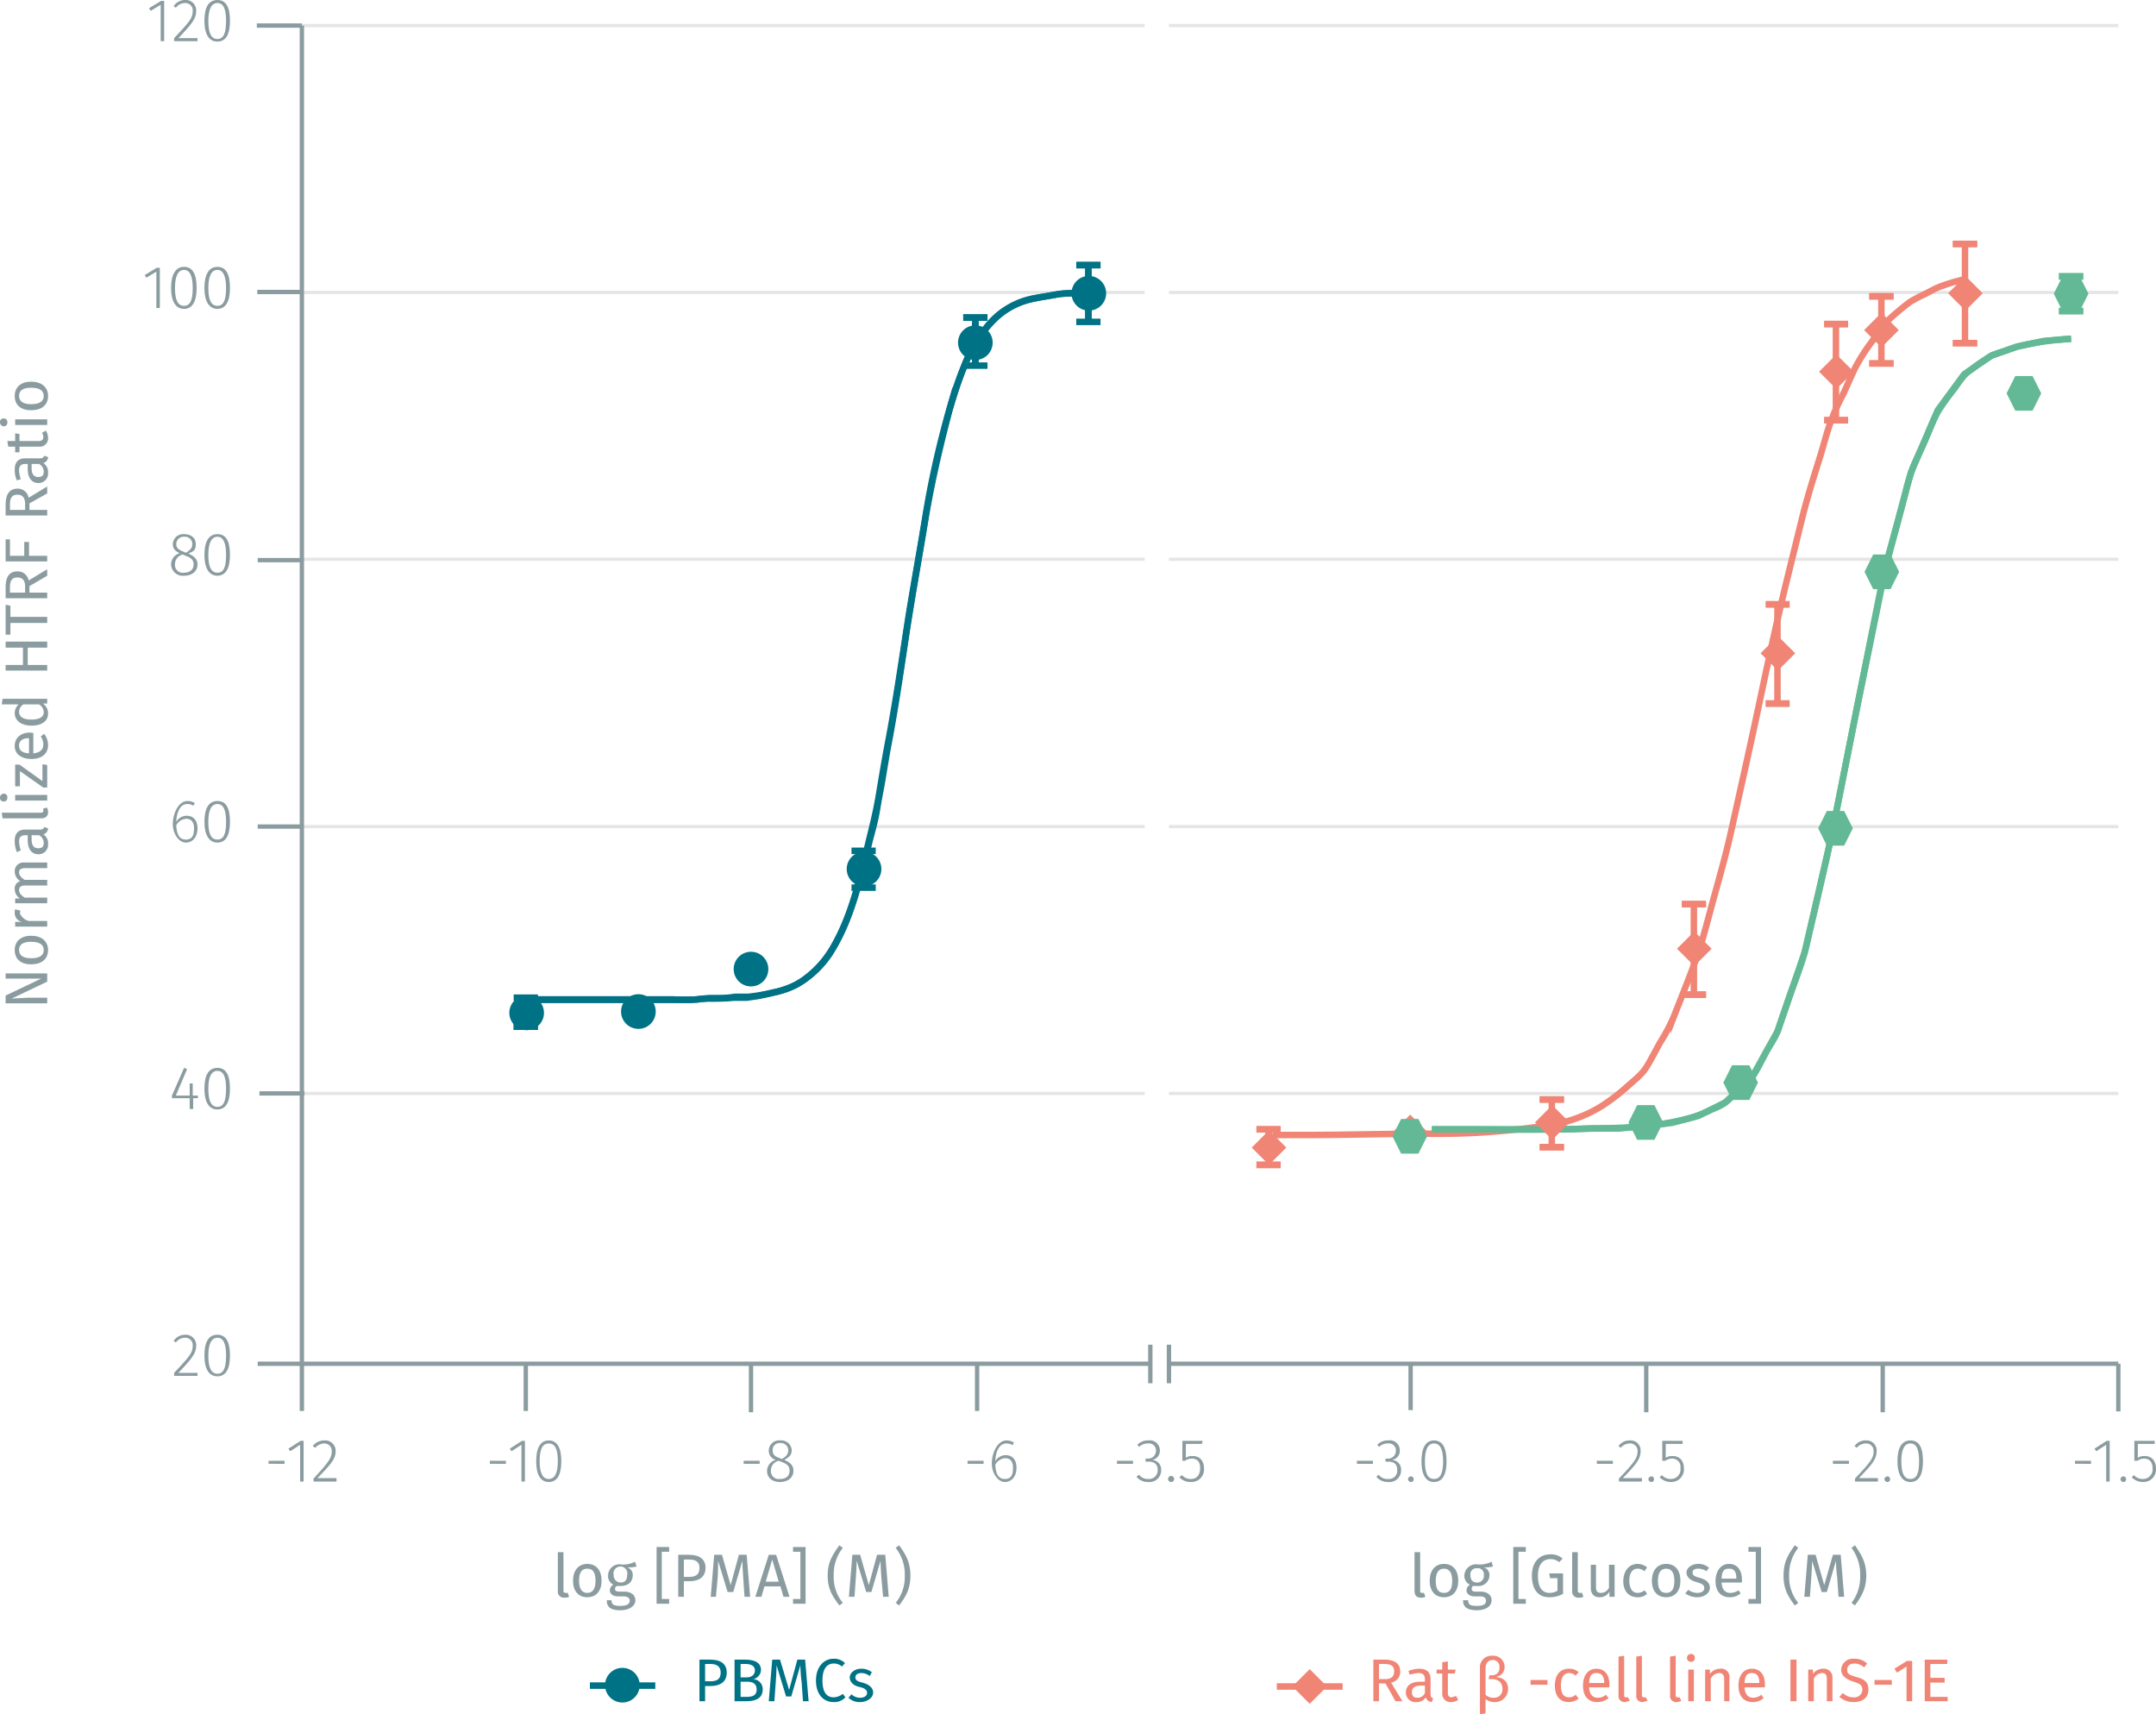 <svg xmlns="http://www.w3.org/2000/svg" xmlns:xlink="http://www.w3.org/1999/xlink" viewBox="0 0 497.8 395.7"><defs><symbol id="_1-deep-blue-circle" data-name="1-deep-blue-circle" viewBox="0 0 8 8"><path d="M8,4A4,4,0,1,1,4,0,4,4,0,0,1,8,4" fill="#007286"/></symbol><symbol id="_5-red-diamond" data-name="5-red-diamond" viewBox="0 0 8 8"><polyline points="4 0 8 4 4 8 0 4" fill="#f08576"/></symbol><symbol id="_6-green-hexagon" data-name="6-green-hexagon" viewBox="0 0 8 8"><polygon points="6 0 2 0 0 4 2 8 6 8 8 4 6 0" fill="#63b995"/></symbol></defs><title>assay-validation_advanced-erk-phospho-t202-y204-4</title><line x1="269.9" y1="67.5" x2="489.1" y2="67.5" fill="none" stroke="#e5e5e5" stroke-miterlimit="10" stroke-width="0.75"/><line x1="269.9" y1="5.9" x2="489.1" y2="5.9" fill="none" stroke="#e5e5e5" stroke-miterlimit="10" stroke-width="0.75"/><line x1="269.9" y1="129.1" x2="489.1" y2="129.1" fill="none" stroke="#e5e5e5" stroke-miterlimit="10" stroke-width="0.75"/><line x1="269.9" y1="190.8" x2="489.1" y2="190.8" fill="none" stroke="#e5e5e5" stroke-miterlimit="10" stroke-width="0.75"/><line x1="269.9" y1="252.4" x2="489.1" y2="252.4" fill="none" stroke="#e5e5e5" stroke-miterlimit="10" stroke-width="0.75"/><line x1="69.7" y1="67.5" x2="264.3" y2="67.5" fill="none" stroke="#e5e5e5" stroke-miterlimit="10" stroke-width="0.75"/><line x1="69.7" y1="5.9" x2="264.3" y2="5.9" fill="none" stroke="#e5e5e5" stroke-miterlimit="10" stroke-width="0.75"/><line x1="69.7" y1="129.1" x2="264.3" y2="129.1" fill="none" stroke="#e5e5e5" stroke-miterlimit="10" stroke-width="0.75"/><line x1="69.7" y1="190.8" x2="264.3" y2="190.8" fill="none" stroke="#e5e5e5" stroke-miterlimit="10" stroke-width="0.75"/><line x1="69.7" y1="252.4" x2="264.3" y2="252.4" fill="none" stroke="#e5e5e5" stroke-miterlimit="10" stroke-width="0.75"/><g style="isolation:isolate"><path d="M46.2,312.9c0,1.8-1,3-4.1,6.3h4.4v.7H41.1v-.7c3.5-3.7,4.3-4.6,4.3-6.3a1.7,1.7,0,0,0-1.8-1.8,2.6,2.6,0,0,0-2.1,1.1l-.5-.4a3.2,3.2,0,0,1,2.7-1.4A2.4,2.4,0,0,1,46.2,312.9Z" transform="translate(-0.9 -2.3)" fill="#8b9ca0"/><path d="M54,315.2c0,3.2-1,4.8-2.9,4.8s-3-1.6-3-4.8,1-4.8,3-4.8S54,312.1,54,315.2Zm-5,0c0,2.9.7,4.2,2.1,4.2s2-1.3,2-4.2-.7-4.1-2-4.1S49,312.4,49,315.2Z" transform="translate(-0.9 -2.3)" fill="#8b9ca0"/></g><g style="isolation:isolate"><path d="M45.5,255.8v2.5h-.8v-2.5H40.6v-.6l2.8-6.4.7.3-2.6,6.1h3.2v-2.8h.7v2.8h1.2v.6Z" transform="translate(-0.9 -2.3)" fill="#8b9ca0"/><path d="M54,253.6c0,3.2-1,4.8-2.9,4.8s-3-1.6-3-4.8,1-4.8,3-4.8S54,250.5,54,253.6Zm-5,0c0,2.9.7,4.2,2.1,4.2s2-1.3,2-4.2-.7-4.1-2-4.1S49,250.7,49,253.6Z" transform="translate(-0.9 -2.3)" fill="#8b9ca0"/></g><g style="isolation:isolate"><path d="M46.5,193.5c0,2.1-1.2,3.3-2.7,3.3s-3-1.9-3-4.3,1.3-5.3,3.4-5.3a3.1,3.1,0,0,1,1.7.5l-.4.6a2.1,2.1,0,0,0-1.4-.4c-1.5,0-2.4,1.7-2.5,4.1a2.8,2.8,0,0,1,2.4-1.4C45.4,190.6,46.5,191.5,46.5,193.5Zm-.8,0c0-1.6-.8-2.2-1.8-2.2a2.8,2.8,0,0,0-2.3,1.5c.1,2.1.7,3.3,2.2,3.3S45.7,195.1,45.7,193.5Z" transform="translate(-0.9 -2.3)" fill="#8b9ca0"/><path d="M54,192c0,3.2-1,4.8-2.9,4.8s-3-1.7-3-4.8,1-4.8,3-4.8S54,188.8,54,192Zm-5,0c0,2.9.7,4.1,2.1,4.1s2-1.2,2-4.1-.7-4.1-2-4.1S49,189.1,49,192Z" transform="translate(-0.9 -2.3)" fill="#8b9ca0"/></g><g style="isolation:isolate"><path d="M46.5,132.6c0,1.6-1.3,2.6-3.1,2.6a2.7,2.7,0,0,1-3-2.6,2.7,2.7,0,0,1,2-2.6c-1.1-.5-1.6-1.1-1.6-2.1a2.4,2.4,0,0,1,2.6-2.3c1.4,0,2.7.7,2.7,2.3s-.6,1.6-1.7,2.2C45.8,130.7,46.5,131.4,46.5,132.6Zm-.9,0c0-1.1-.6-1.6-2.1-2.1l-.4-.2a2.3,2.3,0,0,0-1.8,2.3,1.8,1.8,0,0,0,2.1,1.9C44.7,134.5,45.6,133.8,45.6,132.6Zm-2.2-2.9.4.2c1-.6,1.5-1.1,1.5-2a1.7,1.7,0,0,0-1.9-1.7,1.7,1.7,0,0,0-1.8,1.7C41.6,128.8,42.1,129.2,43.4,129.7Z" transform="translate(-0.9 -2.3)" fill="#8b9ca0"/><path d="M54,130.4c0,3.1-1,4.8-2.9,4.8s-3-1.7-3-4.8,1-4.8,3-4.8S54,127.2,54,130.4Zm-5,0c0,2.8.7,4.1,2.1,4.1s2-1.2,2-4.1-.7-4.2-2-4.2S49,127.5,49,130.4Z" transform="translate(-0.9 -2.3)" fill="#8b9ca0"/></g><g style="isolation:isolate"><path d="M37,73.4V65l-2.3,1.4-.4-.6,2.8-1.7h.7v9.3Z" transform="translate(-0.9 -2.3)" fill="#8b9ca0"/><path d="M46.3,68.8c0,3.1-1,4.8-2.9,4.8s-3-1.7-3-4.8,1-4.9,3-4.9S46.3,65.6,46.3,68.8Zm-5,0c0,2.8.7,4.1,2.1,4.1s2-1.3,2-4.1-.7-4.2-2-4.2S41.3,65.9,41.3,68.8Z" transform="translate(-0.9 -2.3)" fill="#8b9ca0"/><path d="M54,68.8c0,3.1-1,4.8-2.9,4.8s-3-1.7-3-4.8,1-4.9,3-4.9S54,65.6,54,68.8Zm-5,0c0,2.8.7,4.1,2.1,4.1s2-1.3,2-4.1-.7-4.2-2-4.2S49,65.9,49,68.8Z" transform="translate(-0.9 -2.3)" fill="#8b9ca0"/></g><g style="isolation:isolate"><path d="M38,11.8V3.4L35.7,4.8l-.4-.6,2.8-1.7h.7v9.3Z" transform="translate(-0.9 -2.3)" fill="#8b9ca0"/><path d="M46.2,4.8c0,1.8-1,3-4.1,6.3h4.4v.7H41.1v-.7c3.5-3.7,4.3-4.6,4.3-6.3A1.7,1.7,0,0,0,43.6,3a2.6,2.6,0,0,0-2.1,1.1L41,3.7a3.2,3.2,0,0,1,2.7-1.4A2.4,2.4,0,0,1,46.2,4.8Z" transform="translate(-0.9 -2.3)" fill="#8b9ca0"/><path d="M54,7.1c0,3.2-1,4.8-2.9,4.8s-3-1.6-3-4.8,1-4.8,3-4.8S54,4,54,7.1Zm-5,0c0,2.9.7,4.2,2.1,4.2s2-1.3,2-4.2S52.4,3,51.1,3,49,4.3,49,7.1Z" transform="translate(-0.9 -2.3)" fill="#8b9ca0"/></g><g style="isolation:isolate"><path d="M66.6,339.5v.7H62.9v-.7Z" transform="translate(-0.9 -2.3)" fill="#8b9ca0"/><path d="M70.2,344.3v-8.5l-2.3,1.5-.4-.6,2.8-1.8H71v9.4Z" transform="translate(-0.9 -2.3)" fill="#8b9ca0"/><path d="M78.4,337.2c0,1.9-1.1,3.1-4.2,6.3h4.4v.8H73.3v-.7c3.4-3.7,4.2-4.7,4.2-6.3a1.7,1.7,0,0,0-1.7-1.8,2.8,2.8,0,0,0-2.1,1l-.6-.4a3.4,3.4,0,0,1,2.7-1.3A2.4,2.4,0,0,1,78.4,337.2Z" transform="translate(-0.9 -2.3)" fill="#8b9ca0"/></g><g style="isolation:isolate"><path d="M117.7,339.5v.7H114v-.7Z" transform="translate(-0.9 -2.3)" fill="#8b9ca0"/><path d="M121.3,344.3v-8.5l-2.3,1.5-.4-.6,2.8-1.8h.7v9.4Z" transform="translate(-0.9 -2.3)" fill="#8b9ca0"/><path d="M130.5,339.6c0,3.2-1,4.8-2.9,4.8s-2.9-1.7-2.9-4.8,1-4.8,2.9-4.8S130.5,336.4,130.5,339.6Zm-5,0c0,2.9.8,4.1,2.1,4.1s2.1-1.2,2.1-4.1-.7-4.1-2.1-4.1S125.5,336.7,125.5,339.6Z" transform="translate(-0.9 -2.3)" fill="#8b9ca0"/></g><g style="isolation:isolate"><path d="M176.3,339.5v.7h-3.7v-.7Z" transform="translate(-0.9 -2.3)" fill="#8b9ca0"/><path d="M184.1,341.8c0,1.6-1.3,2.6-3.1,2.6s-3-1-3-2.6a2.7,2.7,0,0,1,2-2.5,2.2,2.2,0,0,1-1.6-2.2,2.4,2.4,0,0,1,2.7-2.3,2.4,2.4,0,0,1,2.6,2.3c0,1-.6,1.6-1.7,2.2C183.4,339.9,184.1,340.6,184.1,341.8Zm-.9,0c0-1.1-.6-1.6-2-2.1l-.5-.2a2.3,2.3,0,0,0-1.8,2.3,1.8,1.8,0,0,0,2.1,1.9C182.4,343.7,183.2,343,183.2,341.8Zm-2.2-2.9.4.2c1-.6,1.5-1.1,1.5-2a1.7,1.7,0,0,0-1.8-1.7,1.6,1.6,0,0,0-1.8,1.7C179.3,338,179.7,338.5,181,338.9Z" transform="translate(-0.9 -2.3)" fill="#8b9ca0"/></g><g style="isolation:isolate"><path d="M228,339.5v.7h-3.7v-.7Z" transform="translate(-0.9 -2.3)" fill="#8b9ca0"/><path d="M235.6,341.1c0,2.1-1.2,3.3-2.7,3.3s-3-1.9-3-4.3,1.3-5.3,3.4-5.3a3.1,3.1,0,0,1,1.7.5l-.3.6a2.5,2.5,0,0,0-1.4-.4c-1.6,0-2.5,1.7-2.6,4.1a2.8,2.8,0,0,1,2.4-1.4C234.5,338.2,235.6,339.1,235.6,341.1Zm-.8,0c0-1.6-.8-2.2-1.8-2.2a2.9,2.9,0,0,0-2.3,1.5c.1,2.1.7,3.3,2.2,3.3S234.8,342.7,234.8,341.1Z" transform="translate(-0.9 -2.3)" fill="#8b9ca0"/></g><g style="isolation:isolate"><path d="M262.5,339.5v.7h-3.7v-.7Z" transform="translate(-0.9 -2.3)" fill="#8b9ca0"/><path d="M268.7,337.1a2.1,2.1,0,0,1-1.8,2.2,2.2,2.2,0,0,1,2.1,2.3,2.7,2.7,0,0,1-3,2.8,3.4,3.4,0,0,1-2.7-1.2l.6-.5a2.4,2.4,0,0,0,2.1,1,2,2,0,0,0,2.2-2.1c0-1.4-.9-1.9-2.1-1.9h-.7V339h.5a1.8,1.8,0,0,0,1.9-1.8,1.6,1.6,0,0,0-1.8-1.7,2.9,2.9,0,0,0-2.1.8l-.4-.5a3.4,3.4,0,0,1,2.6-1A2.3,2.3,0,0,1,268.7,337.1Z" transform="translate(-0.9 -2.3)" fill="#8b9ca0"/><path d="M272,343.7a.7.7,0,0,1-1.4,0,.7.7,0,0,1,1.4,0Z" transform="translate(-0.9 -2.3)" fill="#8b9ca0"/><path d="M274.7,335.6v3.2a2.5,2.5,0,0,1,1.6-.4c1.6,0,2.6,1.1,2.6,2.9a2.9,2.9,0,0,1-3,3.1,3.5,3.5,0,0,1-2.7-1.1l.6-.5a2.6,2.6,0,0,0,2.1.9c1.3,0,2.1-.9,2.1-2.5s-.8-2.2-1.9-2.2a2.8,2.8,0,0,0-1.6.5h-.6v-4.6h4.7l-.2.7Z" transform="translate(-0.9 -2.3)" fill="#8b9ca0"/></g><g style="isolation:isolate"><path d="M317.9,339.5v.7h-3.7v-.7Z" transform="translate(-0.9 -2.3)" fill="#8b9ca0"/><path d="M324.1,337.1a2.1,2.1,0,0,1-1.9,2.2,2.2,2.2,0,0,1,2.2,2.3,2.7,2.7,0,0,1-3,2.8,3.4,3.4,0,0,1-2.7-1.2l.5-.5a2.5,2.5,0,0,0,2.2,1,1.9,1.9,0,0,0,2.1-2.1c0-1.4-.8-1.9-2.1-1.9h-.6V339h.5a1.8,1.8,0,0,0,1.9-1.8,1.6,1.6,0,0,0-1.8-1.7,2.9,2.9,0,0,0-2.1.8l-.4-.5a3.3,3.3,0,0,1,2.5-1A2.3,2.3,0,0,1,324.1,337.1Z" transform="translate(-0.9 -2.3)" fill="#8b9ca0"/><path d="M327.3,343.7c0,.4-.2.7-.6.7a.7.7,0,0,1-.7-.7.7.7,0,0,1,.7-.6A.6.6,0,0,1,327.3,343.7Z" transform="translate(-0.9 -2.3)" fill="#8b9ca0"/><path d="M334.9,339.6c0,3.2-1,4.8-2.9,4.8s-2.9-1.7-2.9-4.8,1-4.8,2.9-4.8S334.9,336.4,334.9,339.6Zm-5,0c0,2.9.7,4.1,2.1,4.1s2.1-1.2,2.1-4.1-.8-4.1-2.1-4.1S329.9,336.7,329.9,339.6Z" transform="translate(-0.9 -2.3)" fill="#8b9ca0"/></g><g style="isolation:isolate"><path d="M373.3,339.5v.7h-3.7v-.7Z" transform="translate(-0.9 -2.3)" fill="#8b9ca0"/><path d="M379.7,337.2c0,1.9-1,3.1-4.1,6.3H380v.8h-5.3v-.7c3.5-3.7,4.3-4.7,4.3-6.3a1.7,1.7,0,0,0-1.8-1.8,2.8,2.8,0,0,0-2.1,1l-.5-.4a3.1,3.1,0,0,1,2.7-1.3A2.3,2.3,0,0,1,379.7,337.2Z" transform="translate(-0.9 -2.3)" fill="#8b9ca0"/><path d="M382.8,343.7c0,.4-.2.7-.6.7a.7.7,0,0,1-.7-.7.7.7,0,0,1,.7-.6A.6.6,0,0,1,382.8,343.7Z" transform="translate(-0.9 -2.3)" fill="#8b9ca0"/><path d="M385.5,335.6v3.2a2.7,2.7,0,0,1,1.6-.4c1.6,0,2.6,1.1,2.6,2.9a2.9,2.9,0,0,1-3,3.1,3.5,3.5,0,0,1-2.6-1.1l.5-.5a2.7,2.7,0,0,0,2.1.9,2.2,2.2,0,0,0,2.2-2.5,1.9,1.9,0,0,0-2-2.2,2.7,2.7,0,0,0-1.5.5h-.7v-4.6h4.7v.7Z" transform="translate(-0.9 -2.3)" fill="#8b9ca0"/></g><g style="isolation:isolate"><path d="M427.8,339.5v.7h-3.7v-.7Z" transform="translate(-0.9 -2.3)" fill="#8b9ca0"/><path d="M434.2,337.2c0,1.9-1,3.1-4.1,6.3h4.4v.8h-5.3v-.7c3.5-3.7,4.3-4.7,4.3-6.3a1.7,1.7,0,0,0-1.8-1.8,2.8,2.8,0,0,0-2.1,1l-.5-.4a3.1,3.1,0,0,1,2.7-1.3A2.3,2.3,0,0,1,434.2,337.2Z" transform="translate(-0.9 -2.3)" fill="#8b9ca0"/><path d="M437.3,343.7c0,.4-.2.7-.6.7a.7.7,0,0,1-.7-.7.7.7,0,0,1,.7-.6A.6.6,0,0,1,437.3,343.7Z" transform="translate(-0.9 -2.3)" fill="#8b9ca0"/><path d="M444.9,339.6c0,3.2-1,4.8-2.9,4.8s-3-1.7-3-4.8,1-4.8,3-4.8S444.9,336.4,444.9,339.6Zm-5,0c0,2.9.7,4.1,2.1,4.1s2-1.2,2-4.1-.7-4.1-2-4.1S439.9,336.7,439.9,339.6Z" transform="translate(-0.9 -2.3)" fill="#8b9ca0"/></g><g style="isolation:isolate"><path d="M483.7,339.5v.7H480v-.7Z" transform="translate(-0.9 -2.3)" fill="#8b9ca0"/><path d="M487.2,344.3v-8.5l-2.3,1.5-.4-.6,2.8-1.8h.7v9.4Z" transform="translate(-0.9 -2.3)" fill="#8b9ca0"/><path d="M491.8,343.7c0,.4-.2.7-.6.7a.7.7,0,0,1-.7-.7.7.7,0,0,1,.7-.6A.6.6,0,0,1,491.8,343.7Z" transform="translate(-0.9 -2.3)" fill="#8b9ca0"/><path d="M494.5,335.6v3.2a2.7,2.7,0,0,1,1.6-.4c1.6,0,2.6,1.1,2.6,2.9a2.9,2.9,0,0,1-3,3.1,3.5,3.5,0,0,1-2.6-1.1l.5-.5a2.7,2.7,0,0,0,2.1.9,2.2,2.2,0,0,0,2.2-2.5c0-1.5-.8-2.2-2-2.2a2.7,2.7,0,0,0-1.5.5h-.7v-4.6h4.7v.7Z" transform="translate(-0.9 -2.3)" fill="#8b9ca0"/></g><line x1="292.9" y1="260.7" x2="292.9" y2="268.9" fill="none" stroke="#f08576" stroke-miterlimit="10" stroke-width="1.5"/><line x1="290.1" y1="260.7" x2="295.7" y2="260.7" fill="none" stroke="#f08576" stroke-miterlimit="10" stroke-width="1.5"/><line x1="295.7" y1="260.7" x2="290.1" y2="260.7" fill="none" stroke="#f08576" stroke-miterlimit="10" stroke-width="1.5"/><line x1="290.1" y1="268.9" x2="295.7" y2="268.9" fill="none" stroke="#f08576" stroke-miterlimit="10" stroke-width="1.5"/><line x1="295.7" y1="268.9" x2="290.1" y2="268.9" fill="none" stroke="#f08576" stroke-miterlimit="10" stroke-width="1.5"/><line x1="358.3" y1="253.8" x2="358.3" y2="264.8" fill="none" stroke="#f08576" stroke-miterlimit="10" stroke-width="1.5"/><line x1="355.5" y1="253.8" x2="361.1" y2="253.8" fill="none" stroke="#f08576" stroke-miterlimit="10" stroke-width="1.5"/><line x1="361.1" y1="253.8" x2="355.5" y2="253.8" fill="none" stroke="#f08576" stroke-miterlimit="10" stroke-width="1.5"/><line x1="355.5" y1="264.8" x2="361.1" y2="264.8" fill="none" stroke="#f08576" stroke-miterlimit="10" stroke-width="1.5"/><line x1="361.1" y1="264.8" x2="355.5" y2="264.8" fill="none" stroke="#f08576" stroke-miterlimit="10" stroke-width="1.5"/><line x1="391.1" y1="208.7" x2="391.1" y2="229.6" fill="none" stroke="#f08576" stroke-miterlimit="10" stroke-width="1.5"/><line x1="388.3" y1="208.7" x2="393.9" y2="208.7" fill="none" stroke="#f08576" stroke-miterlimit="10" stroke-width="1.5"/><line x1="393.9" y1="208.7" x2="388.3" y2="208.7" fill="none" stroke="#f08576" stroke-miterlimit="10" stroke-width="1.5"/><line x1="388.3" y1="229.6" x2="393.9" y2="229.6" fill="none" stroke="#f08576" stroke-miterlimit="10" stroke-width="1.5"/><line x1="393.9" y1="229.6" x2="388.3" y2="229.6" fill="none" stroke="#f08576" stroke-miterlimit="10" stroke-width="1.5"/><line x1="410.4" y1="139.5" x2="410.4" y2="162.4" fill="none" stroke="#f08576" stroke-miterlimit="10" stroke-width="1.5"/><line x1="407.7" y1="139.5" x2="413.2" y2="139.5" fill="none" stroke="#f08576" stroke-miterlimit="10" stroke-width="1.5"/><line x1="413.2" y1="139.5" x2="407.7" y2="139.5" fill="none" stroke="#f08576" stroke-miterlimit="10" stroke-width="1.5"/><line x1="407.7" y1="162.4" x2="413.2" y2="162.4" fill="none" stroke="#f08576" stroke-miterlimit="10" stroke-width="1.5"/><line x1="413.2" y1="162.4" x2="407.7" y2="162.4" fill="none" stroke="#f08576" stroke-miterlimit="10" stroke-width="1.5"/><line x1="423.9" y1="74.8" x2="423.9" y2="97" fill="none" stroke="#f08576" stroke-miterlimit="10" stroke-width="1.5"/><line x1="421.2" y1="74.8" x2="426.7" y2="74.8" fill="none" stroke="#f08576" stroke-miterlimit="10" stroke-width="1.5"/><line x1="426.7" y1="74.8" x2="421.2" y2="74.8" fill="none" stroke="#f08576" stroke-miterlimit="10" stroke-width="1.5"/><line x1="421.2" y1="97" x2="426.7" y2="97" fill="none" stroke="#f08576" stroke-miterlimit="10" stroke-width="1.5"/><line x1="426.7" y1="97" x2="421.2" y2="97" fill="none" stroke="#f08576" stroke-miterlimit="10" stroke-width="1.5"/><line x1="434.4" y1="68.4" x2="434.4" y2="83.9" fill="none" stroke="#f08576" stroke-miterlimit="10" stroke-width="1.5"/><line x1="431.6" y1="68.4" x2="437.2" y2="68.4" fill="none" stroke="#f08576" stroke-miterlimit="10" stroke-width="1.5"/><line x1="437.2" y1="68.4" x2="431.6" y2="68.4" fill="none" stroke="#f08576" stroke-miterlimit="10" stroke-width="1.5"/><line x1="431.6" y1="83.9" x2="437.2" y2="83.9" fill="none" stroke="#f08576" stroke-miterlimit="10" stroke-width="1.5"/><line x1="437.2" y1="83.9" x2="431.6" y2="83.9" fill="none" stroke="#f08576" stroke-miterlimit="10" stroke-width="1.5"/><line x1="453.7" y1="56.3" x2="453.7" y2="79.2" fill="none" stroke="#f08576" stroke-miterlimit="10" stroke-width="1.5"/><line x1="450.9" y1="56.3" x2="456.5" y2="56.3" fill="none" stroke="#f08576" stroke-miterlimit="10" stroke-width="1.5"/><line x1="456.5" y1="56.3" x2="450.9" y2="56.3" fill="none" stroke="#f08576" stroke-miterlimit="10" stroke-width="1.5"/><line x1="450.9" y1="79.2" x2="456.5" y2="79.2" fill="none" stroke="#f08576" stroke-miterlimit="10" stroke-width="1.5"/><line x1="456.5" y1="79.2" x2="450.9" y2="79.2" fill="none" stroke="#f08576" stroke-miterlimit="10" stroke-width="1.5"/><path d="M454.4,66.8a39.3,39.3,0,0,0-6.4,2l-2.9,1.5a32.4,32.4,0,0,0-3.2,1.7,62.6,62.6,0,0,0-4.9,4.1c-1.7,1.4-2.7,3.4-4,5.2a43.8,43.8,0,0,0-3.7,5.8c-1.1,2.2-2,4.5-3.1,6.7a51.7,51.7,0,0,0-2.8,6.4c-.8,2.3-1.4,4.7-2.1,7-1.5,4.8-3,9.5-4.2,14.3l-3.6,14.6c-2.4,9.8-4.5,19.6-6.6,29.5s-4.3,19.6-6.5,29.5c-1.1,4.8-2.4,9.4-3.7,14.1s-2.4,9.3-4,13.9-3.5,9.2-5.3,13.8a41.4,41.4,0,0,1-3.1,5.9c-1.1,1.9-2.1,4-3.3,5.9s-3.1,3.2-4.7,4.7a47.3,47.3,0,0,1-5.7,4.3,31.6,31.6,0,0,1-11.9,4.3,164.2,164.2,0,0,1-28,2c-9.6,0-19.2.3-28.8.3h-7.2" transform="translate(-0.9 -2.3)" fill="none" stroke="#f08576" stroke-miterlimit="10" stroke-width="1.5"/><polyline points="478.2 78.2 471.9 78.7 465.8 80 459.8 82.1 453.5 86.4 447.4 94.7 441.2 109.1 435.1 131.7 429.1 161.6 422.8 193.3 416.7 219.8 410.4 238.1 404.4 248.9 398.3 254.5 392.1 257.6 386 259.2 380 259.9 373.7 260.5 367.6 260.5 361.4 260.7 355.3 260.7 349.3 260.7 343 260.7 336.9 260.7 330.6 260.7" fill="none" stroke="#63b995" stroke-miterlimit="10" stroke-width="1.5"/><line x1="478.2" y1="63.8" x2="478.2" y2="71.8" fill="none" stroke="#63b995" stroke-miterlimit="10" stroke-width="1.5"/><line x1="478.2" y1="63.8" x2="478.2" y2="71.8" fill="none" stroke="#63b995" stroke-miterlimit="10" stroke-width="1.5"/><line x1="475.4" y1="63.8" x2="481" y2="63.8" fill="none" stroke="#63b995" stroke-miterlimit="10" stroke-width="1.5"/><line x1="481" y1="63.8" x2="475.4" y2="63.8" fill="none" stroke="#63b995" stroke-miterlimit="10" stroke-width="1.5"/><line x1="475.4" y1="71.8" x2="481" y2="71.8" fill="none" stroke="#63b995" stroke-miterlimit="10" stroke-width="1.5"/><line x1="481" y1="71.8" x2="475.4" y2="71.8" fill="none" stroke="#63b995" stroke-miterlimit="10" stroke-width="1.5"/><path d="M479.1,80.5a69.4,69.4,0,0,0-12.8,1.9l-3.1,1.1a18.4,18.4,0,0,0-2.5.9,51.1,51.1,0,0,0-4.8,3.3c-1.7,1.1-2.7,2.9-3.9,4.5a48.7,48.7,0,0,0-3.7,5.2c-1.1,2-1.9,4.2-2.8,6.3s-1.9,4.1-2.8,6.2a47.1,47.1,0,0,0-1.9,6.4l-1.8,6.8c-1.2,4.5-2.5,8.9-3.4,13.5l-5.7,27.9c-1.9,9.4-3.7,18.7-5.6,28.1s-4.1,18.3-6.2,27.4c-1,4.5-2.8,8.8-4.3,13.1-.7,2.2-1.5,4.3-2.2,6.5s-2,3.8-3,5.7-1.9,3.8-3.1,5.6a8.6,8.6,0,0,1-1.9,1.9l-2.4,2.2a13.7,13.7,0,0,1-2.2,2,15.5,15.5,0,0,1-2.9,1.4,28.9,28.9,0,0,1-5.8,2.2,67.3,67.3,0,0,1-12.6,1.9c-4.3.3-8.6.2-12.9.4-8.9.3-17.8.1-26.6.1h-6.7" transform="translate(-0.9 -2.3)" fill="none" stroke="#63b995" stroke-miterlimit="10" stroke-width="1.5"/><path d="M251,69.7c-1.9.4-3.9.2-5.8.5l-5.8,1a18.1,18.1,0,0,0-10.1,5.9,33.2,33.2,0,0,0-6,10.3,96.9,96.9,0,0,0-3.8,11.9c-2,7.8-3.8,15.7-5.1,23.7s-3,17.3-4.3,25.9-2.5,16.9-4.1,25.3c-.7,3.6-1.2,7.3-1.9,10.9s-.7,4.3-1.2,6.5-1.1,4.2-1.6,6.3c-2,8.1-3.9,16.4-8.2,23.5a22,22,0,0,1-8.2,8.1,18,18,0,0,1-5.5,1.9,39.1,39.1,0,0,1-5.8,1h-3a26.6,26.6,0,0,1-2.8.3h-2.9a28.5,28.5,0,0,0-2.9.3,54.2,54.2,0,0,1-5.7,0H122.5" transform="translate(-0.9 -2.3)" fill="none" stroke="#007286" stroke-miterlimit="10" stroke-width="1.5"/><line x1="121.4" y1="230.3" x2="121.4" y2="237" fill="none" stroke="#007286" stroke-miterlimit="10" stroke-width="1.5"/><line x1="118.6" y1="237" x2="124.2" y2="237" fill="none" stroke="#007286" stroke-miterlimit="10" stroke-width="1.5"/><line x1="124.2" y1="237" x2="118.6" y2="237" fill="none" stroke="#007286" stroke-miterlimit="10" stroke-width="1.5"/><line x1="202.2" y1="196.4" x2="196.6" y2="196.4" fill="none" stroke="#007286" stroke-miterlimit="10" stroke-width="1.5"/><line x1="202.2" y1="204.9" x2="196.6" y2="204.9" fill="none" stroke="#007286" stroke-miterlimit="10" stroke-width="1.5"/><line x1="225.2" y1="73.3" x2="225.2" y2="84.4" fill="none" stroke="#007286" stroke-miterlimit="10" stroke-width="1.5"/><line x1="222.4" y1="73.3" x2="228" y2="73.3" fill="none" stroke="#007286" stroke-miterlimit="10" stroke-width="1.5"/><line x1="228" y1="73.3" x2="222.4" y2="73.3" fill="none" stroke="#007286" stroke-miterlimit="10" stroke-width="1.5"/><line x1="228" y1="84.4" x2="222.4" y2="84.4" fill="none" stroke="#007286" stroke-miterlimit="10" stroke-width="1.5"/><line x1="251.3" y1="61.2" x2="251.3" y2="74.3" fill="none" stroke="#007286" stroke-miterlimit="10" stroke-width="1.5"/><line x1="248.5" y1="61.2" x2="254.1" y2="61.2" fill="none" stroke="#007286" stroke-miterlimit="10" stroke-width="1.5"/><line x1="254.1" y1="61.2" x2="248.5" y2="61.2" fill="none" stroke="#007286" stroke-miterlimit="10" stroke-width="1.5"/><line x1="254.1" y1="74.3" x2="248.5" y2="74.3" fill="none" stroke="#007286" stroke-miterlimit="10" stroke-width="1.5"/><line x1="121.4" y1="230.3" x2="121.4" y2="237" fill="none" stroke="#007286" stroke-miterlimit="10" stroke-width="1.5"/><line x1="199.4" y1="196.4" x2="199.4" y2="204.9" fill="none" stroke="#007286" stroke-miterlimit="10" stroke-width="1.5"/><line x1="225.2" y1="73.3" x2="225.2" y2="84.4" fill="none" stroke="#007286" stroke-miterlimit="10" stroke-width="1.5"/><line x1="251.3" y1="61.2" x2="251.3" y2="74.3" fill="none" stroke="#007286" stroke-miterlimit="10" stroke-width="1.5"/><line x1="124.2" y1="230.3" x2="118.6" y2="230.3" fill="none" stroke="#007286" stroke-miterlimit="10" stroke-width="1.5"/><path d="M251,69.7c-2,.4-4.1.2-6.2.6s-3.9.6-5.9,1.1a17.6,17.6,0,0,0-8.7,4.9c-5.4,5.4-7.9,13.2-10.1,20.6a213.5,213.5,0,0,0-5.6,25.2c-1.4,8.6-3,17.1-4.3,25.7s-2.6,17.2-4.2,25.7c-.8,4.2-1.5,8.4-2.2,12.6s-1.8,8.3-2.8,12.5c-1.8,7.6-3.7,15.3-7.5,22a24.2,24.2,0,0,1-7,7.9c-3.2,2.3-6.8,2.9-10.5,3.7l-2.7.4h-3a54.3,54.3,0,0,1-5.7.2c-1.9,0-3.8.4-5.7.3H122.3" transform="translate(-0.9 -2.3)" fill="none" stroke="#007286" stroke-miterlimit="10" stroke-width="1.5"/><g style="isolation:isolate"><path d="M131.5,370h.5l.3.9a2.2,2.2,0,0,1-1.1.2,1.4,1.4,0,0,1-1.5-1.6v-8.9H131v9C131,369.8,131.2,370,131.5,370Z" transform="translate(-0.9 -2.3)" fill="#8b9ca0"/><path d="M139.8,367.2c0,2.3-1.2,3.8-3.3,3.8s-3.3-1.5-3.3-3.8,1.2-3.9,3.3-3.9S139.8,364.8,139.8,367.2Zm-5.2,0c0,1.9.7,2.8,1.9,2.8s1.9-.9,1.9-2.8-.6-2.8-1.9-2.8S134.6,365.3,134.6,367.2Z" transform="translate(-0.9 -2.3)" fill="#8b9ca0"/><path d="M145.7,364.1a1.8,1.8,0,0,1,1.3,1.8c0,1.5-1,2.5-2.8,2.5h-.9a.8.8,0,0,0-.4.7c0,.3.2.6,1,.6h1.2c1.5,0,2.5.8,2.5,2s-1.2,2.3-3.5,2.3-3.1-.8-3.1-2.3h1.1c0,.9.4,1.3,2,1.3s2.2-.5,2.2-1.2-.6-1-1.5-1h-1.2c-1.3,0-1.9-.7-1.9-1.4a1.6,1.6,0,0,1,.8-1.3,2.2,2.2,0,0,1-1.2-2.1,2.6,2.6,0,0,1,2.8-2.6,5.7,5.7,0,0,0,3.4-.6l.4,1.1A6.9,6.9,0,0,1,145.7,364.1Zm-3.1,1.8a1.6,1.6,0,0,0,1.6,1.7c1,0,1.5-.6,1.5-1.7a1.6,1.6,0,1,0-3.1,0Z" transform="translate(-0.9 -2.3)" fill="#8b9ca0"/><path d="M153.7,360.5v10.9h1.7v1.1h-2.9V359.4h2.9v1.1Z" transform="translate(-0.9 -2.3)" fill="#8b9ca0"/><path d="M163.8,364.2c0,2.2-1.6,3.1-3.7,3.1h-1.3v3.6h-1.3v-9.7H160C162.4,361.2,163.8,362.2,163.8,364.2Zm-1.4,0c0-1.4-.9-1.9-2.4-1.9h-1.2v4H160C161.4,366.3,162.4,365.9,162.4,364.2Z" transform="translate(-0.9 -2.3)" fill="#8b9ca0"/><path d="M172.8,370.9l-.3-4.4c-.1-1.5-.2-3.1-.2-3.9l-2.1,7.2h-1.3l-2.2-7.2c0,1.1,0,2.6-.1,4l-.4,4.3H165l.8-9.7h1.8l2,7,1.9-7h1.8l.8,9.7Z" transform="translate(-0.9 -2.3)" fill="#8b9ca0"/><path d="M177.4,368.5l-.7,2.4h-1.4l3.1-9.7h1.7l3.1,9.7h-1.4l-.7-2.4Zm1.8-6.2-1.5,5.1h3Z" transform="translate(-0.9 -2.3)" fill="#8b9ca0"/><path d="M184,372.5v-1.1h1.7V360.5H184v-1.1h2.9v13.1Z" transform="translate(-0.9 -2.3)" fill="#8b9ca0"/><path d="M193.4,366a9.4,9.4,0,0,0,2.1,6.3l-.8.6c-1.4-1.9-2.7-3.6-2.7-6.9s1.3-5,2.7-7l.8.6A9.8,9.8,0,0,0,193.4,366Z" transform="translate(-0.9 -2.3)" fill="#8b9ca0"/><path d="M204.8,370.9l-.4-4.4c-.1-1.5-.2-3.1-.2-3.9l-2.1,7.2h-1.2l-2.2-7.2c0,1.1-.1,2.6-.2,4l-.3,4.3h-1.3l.8-9.7h1.8l2,7,1.9-7h1.9l.8,9.7Z" transform="translate(-0.9 -2.3)" fill="#8b9ca0"/><path d="M211.1,366c0,3.3-1.2,5-2.6,6.9l-.8-.6a9.4,9.4,0,0,0,2.1-6.3,9.8,9.8,0,0,0-2.1-6.4l.8-.6C209.9,361,211.1,362.7,211.1,366Z" transform="translate(-0.9 -2.3)" fill="#8b9ca0"/></g><g style="isolation:isolate"><path d="M329.2,370h.5l.3.9a1.8,1.8,0,0,1-1,.2c-1,0-1.5-.5-1.5-1.6v-8.9h1.3v9C328.8,369.8,328.9,370,329.2,370Z" transform="translate(-0.9 -2.3)" fill="#8b9ca0"/><path d="M337.6,367.2c0,2.3-1.2,3.8-3.3,3.8s-3.3-1.5-3.3-3.8,1.2-3.9,3.3-3.9S337.6,364.8,337.6,367.2Zm-5.2,0c0,1.9.6,2.8,1.9,2.8s1.9-.9,1.9-2.8-.7-2.8-1.9-2.8S332.4,365.3,332.4,367.2Z" transform="translate(-0.9 -2.3)" fill="#8b9ca0"/><path d="M343.5,364.1a1.8,1.8,0,0,1,1.3,1.8,2.5,2.5,0,0,1-2.8,2.5h-1a.8.8,0,0,0-.3.7c0,.3.2.6.9.6h1.2c1.5,0,2.5.8,2.5,2s-1.1,2.3-3.4,2.3-3.2-.8-3.2-2.3h1.2c0,.9.3,1.3,2,1.3s2.1-.5,2.1-1.2-.5-1-1.5-1h-1.1c-1.3,0-1.9-.7-1.9-1.4a1.6,1.6,0,0,1,.8-1.3,2.2,2.2,0,0,1-1.3-2.1,2.7,2.7,0,0,1,2.9-2.6,6.1,6.1,0,0,0,3.4-.6l.3,1.1A6.6,6.6,0,0,1,343.5,364.1Zm-3.1,1.8c0,1,.5,1.7,1.5,1.7a1.5,1.5,0,0,0,1.6-1.7,1.4,1.4,0,0,0-1.6-1.6A1.4,1.4,0,0,0,340.4,365.9Z" transform="translate(-0.9 -2.3)" fill="#8b9ca0"/><path d="M351.5,360.5v10.9h1.7v1.1h-2.9V359.4h2.9v1.1Z" transform="translate(-0.9 -2.3)" fill="#8b9ca0"/><path d="M361.7,362.1l-.8.8a3,3,0,0,0-2.1-.7c-1.4,0-2.8,1-2.8,3.8s1,4,2.7,4a3.7,3.7,0,0,0,1.8-.5v-2.9h-1.7l-.2-1.1h3.2v4.7a6.3,6.3,0,0,1-3.2.8c-2.4,0-4-1.6-4-5s2-4.9,4.2-4.9A3.9,3.9,0,0,1,361.7,362.1Z" transform="translate(-0.9 -2.3)" fill="#8b9ca0"/><path d="M365.7,370h.5l.3.9a2,2,0,0,1-1.1.2,1.4,1.4,0,0,1-1.5-1.6v-8.9h1.3v9C365.2,369.8,365.4,370,365.7,370Z" transform="translate(-0.9 -2.3)" fill="#8b9ca0"/><path d="M372.5,370.9v-1.2a2.5,2.5,0,0,1-2.3,1.3c-1.3,0-2-.8-2-2.2v-5.3h1.2v5.2c0,1,.4,1.3,1.2,1.3a2.1,2.1,0,0,0,1.8-1.2v-5.3h1.3v7.4Z" transform="translate(-0.9 -2.3)" fill="#8b9ca0"/><path d="M381.2,364.1l-.6.9a2.5,2.5,0,0,0-1.6-.6c-1.1,0-1.9.9-1.9,2.8s.8,2.8,1.9,2.8a2.5,2.5,0,0,0,1.6-.6l.6.8a3,3,0,0,1-2.2.8c-2,0-3.3-1.4-3.3-3.7s1.3-4,3.3-4A3.7,3.7,0,0,1,381.2,364.1Z" transform="translate(-0.9 -2.3)" fill="#8b9ca0"/><path d="M388.9,367.2c0,2.3-1.2,3.8-3.3,3.8s-3.3-1.5-3.3-3.8,1.2-3.9,3.3-3.9S388.9,364.8,388.9,367.2Zm-5.2,0c0,1.9.6,2.8,1.9,2.8s1.9-.9,1.9-2.8-.7-2.8-1.9-2.8S383.7,365.3,383.7,367.2Z" transform="translate(-0.9 -2.3)" fill="#8b9ca0"/><path d="M395.5,364.2l-.6.8a3.3,3.3,0,0,0-1.9-.6c-.8,0-1.3.3-1.3.9s.4.9,1.6,1.2,2.4,1,2.4,2.3-1.4,2.2-2.9,2.2a4.7,4.7,0,0,1-2.8-.9l.7-.8a3.8,3.8,0,0,0,2.1.7c.9,0,1.6-.4,1.6-1.1s-.4-1-1.8-1.4-2.3-1.1-2.3-2.2,1.2-2,2.7-2A3.7,3.7,0,0,1,395.5,364.2Z" transform="translate(-0.9 -2.3)" fill="#8b9ca0"/><path d="M403.1,367.6h-4.7c.1,1.7.9,2.4,2,2.4a3.5,3.5,0,0,0,1.9-.6l.5.7a3.7,3.7,0,0,1-2.5.9c-2.1,0-3.3-1.4-3.3-3.7s1.2-4,3.1-4,3,1.4,3,3.7Zm-1.3-1c0-1.5-.5-2.2-1.7-2.2s-1.6.6-1.7,2.3h3.4Z" transform="translate(-0.9 -2.3)" fill="#8b9ca0"/><path d="M404.6,372.5v-1.1h1.7V360.5h-1.7v-1.1h2.9v13.1Z" transform="translate(-0.9 -2.3)" fill="#8b9ca0"/><path d="M414,366a9.4,9.4,0,0,0,2.1,6.3l-.8.6c-1.4-1.9-2.6-3.6-2.6-6.9s1.2-5,2.6-7l.8.6A9.8,9.8,0,0,0,414,366Z" transform="translate(-0.9 -2.3)" fill="#8b9ca0"/><path d="M425.4,370.9l-.3-4.4a34.4,34.4,0,0,1-.3-3.9l-2.1,7.2h-1.2l-2.2-7.2c0,1.1-.1,2.6-.2,4l-.3,4.3h-1.3l.8-9.7h1.8l2,7,2-7h1.8l.8,9.7Z" transform="translate(-0.9 -2.3)" fill="#8b9ca0"/><path d="M431.8,366c0,3.3-1.3,5-2.6,6.9l-.8-.6a9.9,9.9,0,0,0,2-6.3,10.4,10.4,0,0,0-2-6.4l.8-.6C430.5,361,431.8,362.7,431.8,366Z" transform="translate(-0.9 -2.3)" fill="#8b9ca0"/></g><g style="isolation:isolate"><path d="M11.8,228.9l-8.2,3.9,3.8-.2h4.4v1.3H2.2v-1.8l8.2-3.9H2.2v-1.2h9.6Z" transform="translate(-0.9 -2.3)" fill="#8b9ca0"/><path d="M8.1,218.3c2.3,0,3.9,1.2,3.9,3.3s-1.5,3.3-3.9,3.3-3.8-1.2-3.8-3.3S5.8,218.3,8.1,218.3Zm0,5.2c2,0,2.9-.7,2.9-1.9s-.9-1.9-2.9-1.9-2.8.7-2.8,1.9S6.2,223.5,8.1,223.5Z" transform="translate(-0.9 -2.3)" fill="#8b9ca0"/><path d="M4.4,212.2l1.2.3c0,.2-.1.4-.1.6s.7,1.5,2.1,1.8h4.2v1.3H4.4v-1.1H5.9a2.1,2.1,0,0,1-1.6-2A2.2,2.2,0,0,1,4.4,212.2Z" transform="translate(-0.9 -2.3)" fill="#8b9ca0"/><path d="M6.5,201.4h5.3v1.3H6.7c-1.1,0-1.4.4-1.4,1s.5,1.2,1.3,1.7h5.2v1.3H6.7c-1.1,0-1.4.5-1.4,1.1s.5,1.2,1.3,1.7h5.2v1.3H4.4v-1.1H5.5a2.6,2.6,0,0,1-1.2-2.2,1.7,1.7,0,0,1,1.3-1.8,2.6,2.6,0,0,1-1.3-2.2A2,2,0,0,1,6.5,201.4Z" transform="translate(-0.9 -2.3)" fill="#8b9ca0"/><path d="M11.1,193.2l.9.3a1.5,1.5,0,0,1-1.1,1.4,2.4,2.4,0,0,1,1.1,2.2,2.2,2.2,0,0,1-2.2,2.4c-1.6,0-2.5-1.2-2.5-3.3v-1.1H6.8c-1.1,0-1.5.5-1.5,1.5a7.9,7.9,0,0,0,.4,2l-.9.4a6.6,6.6,0,0,1-.5-2.6c0-1.8.9-2.6,2.4-2.6h3.4C10.7,193.8,11,193.6,11.1,193.2Zm-1.2,1.9H8.2v1c0,1.3.5,2,1.5,2s1.3-.4,1.3-1.3A2,2,0,0,0,9.9,195.1Z" transform="translate(-0.9 -2.3)" fill="#8b9ca0"/><path d="M10.9,189.5a.7.7,0,0,0-.1-.5l.9-.3a2,2,0,0,1,.3,1.1c0,.9-.6,1.4-1.6,1.4H1.5l-.2-1.3h9C10.7,189.9,10.9,189.8,10.9,189.5Z" transform="translate(-0.9 -2.3)" fill="#8b9ca0"/><path d="M1.8,185.5a.8.8,0,0,1,.8.9c0,.6-.3.9-.8.9a.8.8,0,0,1-.9-.9A.9.9,0,0,1,1.8,185.5Zm10,1.6H4.4v-1.3h7.4Z" transform="translate(-0.9 -2.3)" fill="#8b9ca0"/><path d="M10.7,182.6v-3.9l1.1.2v5.2h-.9l-5.4-3.8v3.5H4.4v-5h1Z" transform="translate(-0.9 -2.3)" fill="#8b9ca0"/><path d="M8.6,171.5v4.7c1.7-.2,2.3-1,2.3-2a3.1,3.1,0,0,0-.6-1.9l.8-.6a4.3,4.3,0,0,1,.9,2.6c0,2-1.5,3.2-3.8,3.2s-3.9-1.1-3.9-3,1.4-3.1,3.6-3.1Zm-1.1,1.2c-1.4,0-2.2.6-2.2,1.7s.7,1.7,2.3,1.8v-3.5Z" transform="translate(-0.9 -2.3)" fill="#8b9ca0"/><path d="M11.8,163.6v1.1h-1A2.7,2.7,0,0,1,12,167c0,1.8-1.5,2.8-3.8,2.8s-3.9-1.1-3.9-2.9a2.7,2.7,0,0,1,.9-2H1.3l.2-1.3Zm-1.9,1.3H6.3a2.1,2.1,0,0,0-1,1.7c0,1.1.9,1.8,2.8,1.8s2.9-.6,2.9-1.7A2.1,2.1,0,0,0,9.9,164.9Z" transform="translate(-0.9 -2.3)" fill="#8b9ca0"/><path d="M7.3,155.8h4.5v1.3H2.2v-1.3h4v-4h-4v-1.4h9.6v1.4H7.3Z" transform="translate(-0.9 -2.3)" fill="#8b9ca0"/><path d="M3.3,144.7h8.5v1.4H3.3v2.7H2.2v-6.9l1.1.2Z" transform="translate(-0.9 -2.3)" fill="#8b9ca0"/><path d="M7.7,139.1h4.1v1.3H2.2v-2.5c0-2.5.9-3.7,2.7-3.7a2.5,2.5,0,0,1,2.6,2.1l4.3-2.6v1.5l-4.1,2.4Zm-2.8-3.5c-1.2,0-1.7.7-1.7,2.3v1.2H6.7v-1.4C6.7,136.4,6.2,135.6,4.9,135.6Z" transform="translate(-0.9 -2.3)" fill="#8b9ca0"/><path d="M3.2,130.6H6.5v-3.2H7.6v3.2h4.2v1.3H2.2v-5.1h1Z" transform="translate(-0.9 -2.3)" fill="#8b9ca0"/><path d="M7.7,120h4.1v1.3H2.2v-2.5c0-2.4.9-3.7,2.7-3.7a2.5,2.5,0,0,1,2.6,2.1l4.3-2.6v1.6l-4.1,2.3Zm-2.8-3.5c-1.2,0-1.7.7-1.7,2.3V120H6.7v-1.3C6.7,117.3,6.2,116.5,4.9,116.5Z" transform="translate(-0.9 -2.3)" fill="#8b9ca0"/><path d="M11.1,107.5l.9.3a1.5,1.5,0,0,1-1.1,1.4,2.4,2.4,0,0,1,1.1,2.2,2.2,2.2,0,0,1-2.2,2.4c-1.6,0-2.5-1.2-2.5-3.3v-1.1H6.8c-1.1,0-1.5.5-1.5,1.5a7.9,7.9,0,0,0,.4,2l-.9.3a5.9,5.9,0,0,1-.5-2.5c0-1.8.9-2.6,2.4-2.6h3.4C10.7,108.1,11,107.9,11.1,107.5Zm-1.2,1.9H8.2v1c0,1.3.5,2,1.5,2s1.3-.4,1.3-1.3A2,2,0,0,0,9.9,109.4Z" transform="translate(-0.9 -2.3)" fill="#8b9ca0"/><path d="M12,103.4a1.9,1.9,0,0,1-2.1,2H5.4v1.3h-1v-1.3H2.8l-.2-1.3H4.4v-1.8l1,.2v1.6H9.8c.8,0,1.1-.3,1.1-.9a2.2,2.2,0,0,0-.3-1l.9-.5A3.4,3.4,0,0,1,12,103.4Z" transform="translate(-0.9 -2.3)" fill="#8b9ca0"/><path d="M1.8,98.9c.5,0,.8.3.8.9a.8.8,0,0,1-.8.9.9.9,0,0,1-.9-.9A.8.8,0,0,1,1.8,98.9Zm10,1.5H4.4V99.1h7.4Z" transform="translate(-0.9 -2.3)" fill="#8b9ca0"/><path d="M8.1,90.4c2.3,0,3.9,1.2,3.9,3.3S10.5,97,8.1,97s-3.8-1.2-3.8-3.3S5.8,90.4,8.1,90.4Zm0,5.2c2,0,2.9-.7,2.9-1.9s-.9-1.9-2.9-1.9-2.8.7-2.8,1.9S6.2,95.6,8.1,95.6Z" transform="translate(-0.9 -2.3)" fill="#8b9ca0"/></g><line x1="69.7" y1="5.9" x2="69.7" y2="315.4" fill="none" stroke="#8b9ca0" stroke-miterlimit="10"/><line x1="265.6" y1="314.8" x2="69.7" y2="314.8" fill="none" stroke="#8b9ca0" stroke-miterlimit="10"/><line x1="489.1" y1="314.8" x2="269.9" y2="314.8" fill="none" stroke="#8b9ca0" stroke-miterlimit="10"/><line x1="265.6" y1="310.4" x2="265.6" y2="319.3" fill="none" stroke="#8b9ca0" stroke-miterlimit="10"/><line x1="269.9" y1="310.4" x2="269.9" y2="319.3" fill="none" stroke="#8b9ca0" stroke-miterlimit="10"/><line x1="69.7" y1="5.9" x2="59.3" y2="5.9" fill="none" stroke="#8b9ca0" stroke-miterlimit="10"/><line x1="69.9" y1="67.4" x2="59.4" y2="67.4" fill="none" stroke="#8b9ca0" stroke-miterlimit="10"/><line x1="69.9" y1="129.3" x2="59.5" y2="129.3" fill="none" stroke="#8b9ca0" stroke-miterlimit="10"/><line x1="69.9" y1="190.8" x2="59.5" y2="190.8" fill="none" stroke="#8b9ca0" stroke-miterlimit="10"/><line x1="70.3" y1="252.4" x2="59.9" y2="252.4" fill="none" stroke="#8b9ca0" stroke-miterlimit="10"/><line x1="69.9" y1="314.8" x2="59.5" y2="314.8" fill="none" stroke="#8b9ca0" stroke-miterlimit="10"/><line x1="69.7" y1="314.7" x2="69.7" y2="325.7" fill="none" stroke="#8b9ca0" stroke-miterlimit="10"/><line x1="121.4" y1="314.7" x2="121.4" y2="325.7" fill="none" stroke="#8b9ca0" stroke-miterlimit="10"/><line x1="173.4" y1="315" x2="173.4" y2="326" fill="none" stroke="#8b9ca0" stroke-miterlimit="10"/><line x1="225.6" y1="314.7" x2="225.6" y2="325.7" fill="none" stroke="#8b9ca0" stroke-miterlimit="10"/><line x1="325.7" y1="314.5" x2="325.7" y2="325.5" fill="none" stroke="#8b9ca0" stroke-miterlimit="10"/><line x1="380.1" y1="315" x2="380.1" y2="326" fill="none" stroke="#8b9ca0" stroke-miterlimit="10"/><line x1="434.7" y1="315" x2="434.7" y2="326" fill="none" stroke="#8b9ca0" stroke-miterlimit="10"/><line x1="489.1" y1="314.8" x2="489.1" y2="325.8" fill="none" stroke="#8b9ca0" stroke-miterlimit="10"/><g style="isolation:isolate"><path d="M168.7,388.4c0,2.2-1.6,3.1-3.8,3.1h-1.2V395h-1.3v-9.6h2.5C167.2,385.4,168.7,386.3,168.7,388.4Zm-1.4,0c0-1.5-1-2-2.4-2h-1.2v4h1.2C166.3,390.4,167.3,390,167.3,388.4Z" transform="translate(-0.9 -2.3)" fill="#007286"/><path d="M177,392.3c0,2-1.6,2.7-3.8,2.7h-2.7v-9.6h2.3c2.4,0,3.8.7,3.8,2.4a2.2,2.2,0,0,1-1.8,2.1A2.3,2.3,0,0,1,177,392.3Zm-5.1-2.8h1.4c1.1,0,1.9-.6,1.9-1.6s-.8-1.5-2.3-1.5h-1Zm3.7,2.8c0-1.4-1-1.8-2.2-1.8h-1.5V394h1.3C174.6,394,175.6,393.7,175.6,392.3Z" transform="translate(-0.9 -2.3)" fill="#007286"/><path d="M186.3,395l-.3-4.3a35.8,35.8,0,0,1-.3-4l-2.1,7.2h-1.2l-2.2-7.2c0,1.2-.1,2.7-.2,4.1l-.3,4.2h-1.3l.8-9.6H181l2.1,7,1.9-7h1.8l.8,9.6Z" transform="translate(-0.9 -2.3)" fill="#007286"/><path d="M196,386.2l-.7.8a2.8,2.8,0,0,0-1.9-.7c-1.4,0-2.6,1-2.6,3.9s1.1,3.9,2.6,3.9a3.6,3.6,0,0,0,2.1-.8l.6.8a3.4,3.4,0,0,1-2.7,1.1c-2.4,0-4.1-1.8-4.1-5s1.9-5,4-5A3.5,3.5,0,0,1,196,386.2Z" transform="translate(-0.9 -2.3)" fill="#007286"/><path d="M202.2,388.3l-.5.9a3,3,0,0,0-1.9-.7c-.9,0-1.4.4-1.4,1s.4.9,1.6,1.2,2.5,1,2.5,2.3-1.5,2.2-3,2.2a3.7,3.7,0,0,1-2.7-1l.7-.8a2.8,2.8,0,0,0,2,.8c1,0,1.6-.5,1.6-1.1s-.4-1.1-1.8-1.4-2.2-1.2-2.2-2.2,1.1-2,2.6-2A3.9,3.9,0,0,1,202.2,388.3Z" transform="translate(-0.9 -2.3)" fill="#007286"/></g><line x1="136.2" y1="389.1" x2="151.3" y2="389.1" fill="none" stroke="#007286" stroke-miterlimit="10" stroke-width="1.5"/><use width="8" height="8" transform="translate(139.7 385)" xlink:href="#_1-deep-blue-circle"/><g style="isolation:isolate"><path d="M319.3,390.9V395H318v-9.6h2.5c2.4,0,3.7.9,3.7,2.7a2.5,2.5,0,0,1-2.1,2.6l2.6,4.3h-1.6l-2.3-4.1Zm3.5-2.8c0-1.2-.7-1.7-2.3-1.7h-1.2v3.5h1.4C322,389.9,322.8,389.4,322.8,388.1Z" transform="translate(-0.9 -2.3)" fill="#f08576"/><path d="M331.8,394.3l-.3.9a1.5,1.5,0,0,1-1.4-1.1,2.4,2.4,0,0,1-2.2,1.1,2.2,2.2,0,0,1-2.4-2.2c0-1.6,1.2-2.5,3.3-2.5h1.1V390c0-1.1-.5-1.5-1.5-1.5a7.9,7.9,0,0,0-2,.4l-.3-.9a7.9,7.9,0,0,1,2.5-.5c1.8,0,2.6.9,2.6,2.4v3.4C331.2,394,331.4,394.2,331.8,394.3Zm-1.9-1.2v-1.7H329q-2.1,0-2.1,1.5c0,.9.4,1.3,1.3,1.3A1.8,1.8,0,0,0,329.9,393.1Z" transform="translate(-0.9 -2.3)" fill="#f08576"/><path d="M335.9,395.2a1.9,1.9,0,0,1-2-2.1v-4.5h-1.3v-.9h1.3V386l1.3-.2v1.9H337l-.2.9h-1.6V393c0,.8.3,1.1.9,1.1l1-.3.5.9A3.1,3.1,0,0,1,335.9,395.2Z" transform="translate(-0.9 -2.3)" fill="#f08576"/><path d="M349.1,392.2a3,3,0,0,1-3.1,3,3.1,3.1,0,0,1-2.1-.7v3.3l-1.3.2V387.5a2.7,2.7,0,0,1,2.9-3,2.6,2.6,0,0,1,2.8,2.5,2.3,2.3,0,0,1-2.1,2.4C347.6,389.5,349.1,390.1,349.1,392.2Zm-1.3,0c0-1.5-.9-2.3-2.5-2.3h-.7l.2-.9h.6a1.6,1.6,0,0,0,1.7-1.8,1.5,1.5,0,0,0-1.6-1.7c-1,0-1.6.7-1.6,2v6a2.5,2.5,0,0,0,1.9.7A1.9,1.9,0,0,0,347.8,392.2Z" transform="translate(-0.9 -2.3)" fill="#f08576"/><path d="M358.2,390.1v1.1h-3.9v-1.1Z" transform="translate(-0.9 -2.3)" fill="#f08576"/><path d="M365.4,388.3l-.7.8a2.2,2.2,0,0,0-1.5-.6c-1.2,0-1.9,1-1.9,2.9s.7,2.7,1.9,2.7a2.2,2.2,0,0,0,1.5-.6l.7.9a3.8,3.8,0,0,1-2.3.8c-2,0-3.2-1.4-3.2-3.8s1.2-3.9,3.2-3.9A3.2,3.2,0,0,1,365.4,388.3Z" transform="translate(-0.9 -2.3)" fill="#f08576"/><path d="M372.5,391.8h-4.7c.1,1.7.9,2.4,2,2.4a2.8,2.8,0,0,0,1.9-.7l.6.8a4.1,4.1,0,0,1-2.6.9c-2.1,0-3.3-1.4-3.3-3.8s1.2-3.9,3.1-3.9,3,1.4,3,3.6Zm-1.2-1.1c0-1.4-.6-2.2-1.8-2.2s-1.6.7-1.7,2.3h3.5Z" transform="translate(-0.9 -2.3)" fill="#f08576"/><path d="M376.3,394.1h.5l.4.8-1.1.3a1.4,1.4,0,0,1-1.5-1.6v-8.9l1.3-.2v9C375.9,393.9,376,394.1,376.3,394.1Z" transform="translate(-0.9 -2.3)" fill="#f08576"/><path d="M380.4,394.1h.5l.4.8-1.1.3a1.4,1.4,0,0,1-1.5-1.6v-8.9l1.3-.2v9C380,393.9,380.1,394.1,380.4,394.1Z" transform="translate(-0.9 -2.3)" fill="#f08576"/><path d="M388.3,394.1h.4l.4.8a2.3,2.3,0,0,1-1.1.3,1.4,1.4,0,0,1-1.5-1.6v-8.9l1.3-.2v9C387.8,393.9,387.9,394.1,388.3,394.1Z" transform="translate(-0.9 -2.3)" fill="#f08576"/><path d="M392.2,385a.8.8,0,0,1-.9.9.9.9,0,1,1,0-1.8A.8.8,0,0,1,392.2,385Zm-1.5,10v-7.3H392V395Z" transform="translate(-0.9 -2.3)" fill="#f08576"/><path d="M400.2,389.7V395H399v-5.1c0-1.1-.5-1.4-1.2-1.4a2.3,2.3,0,0,0-1.9,1.3V395h-1.3v-7.3h1.1v1a2.9,2.9,0,0,1,2.3-1.2A1.9,1.9,0,0,1,400.2,389.7Z" transform="translate(-0.9 -2.3)" fill="#f08576"/><path d="M408.4,391.8h-4.7c.1,1.7.9,2.4,2,2.4a3,3,0,0,0,1.9-.7l.5.8a3.7,3.7,0,0,1-2.5.9c-2.1,0-3.3-1.4-3.3-3.8s1.2-3.9,3.1-3.9,3,1.4,3,3.6Zm-1.3-1.1c0-1.4-.5-2.2-1.7-2.2s-1.6.7-1.7,2.3h3.4Z" transform="translate(-0.9 -2.3)" fill="#f08576"/><path d="M414.3,395v-9.6h1.4V395Z" transform="translate(-0.9 -2.3)" fill="#f08576"/><path d="M424,389.7V395h-1.3v-5.1c0-1.1-.4-1.4-1.1-1.4a2.2,2.2,0,0,0-1.9,1.3V395h-1.3v-7.3h1.1v1a2.8,2.8,0,0,1,2.3-1.2A2,2,0,0,1,424,389.7Z" transform="translate(-0.9 -2.3)" fill="#f08576"/><path d="M432,386.3l-.7.9a3.3,3.3,0,0,0-2.2-.9c-1,0-1.7.5-1.7,1.4s.3,1.2,2.1,1.7,2.8,1.1,2.8,2.9-1.2,2.9-3.4,2.9a4.9,4.9,0,0,1-3.3-1.2l.8-.9a3.4,3.4,0,0,0,2.5,1,1.8,1.8,0,0,0,2-1.7c0-1-.4-1.4-2-1.9s-2.9-1.3-2.9-2.8a2.7,2.7,0,0,1,3-2.5A4.1,4.1,0,0,1,432,386.3Z" transform="translate(-0.9 -2.3)" fill="#f08576"/><path d="M437.7,390.1v1.1h-4v-1.1Z" transform="translate(-0.9 -2.3)" fill="#f08576"/><path d="M441.1,395v-8l-2.2,1.4-.6-.9,2.9-1.8h1.2V395Z" transform="translate(-0.9 -2.3)" fill="#f08576"/><path d="M446.6,386.4v3.2h3.3v1.1h-3.3V394h4v1h-5.3v-9.6h5.2v1Z" transform="translate(-0.9 -2.3)" fill="#f08576"/></g><line x1="294.8" y1="389.3" x2="310" y2="389.3" fill="none" stroke="#f08576" stroke-miterlimit="10" stroke-width="1.5"/><use width="8" height="8" transform="translate(298.4 385.3)" xlink:href="#_5-red-diamond"/><use width="8" height="8" transform="translate(289 260.9)" xlink:href="#_5-red-diamond"/><use width="8" height="8" transform="translate(321.6 257.3)" xlink:href="#_5-red-diamond"/><use width="8" height="8" transform="translate(354.4 255.1)" xlink:href="#_5-red-diamond"/><use width="8" height="8" transform="translate(387.2 215)" xlink:href="#_5-red-diamond"/><use width="8" height="8" transform="translate(406.5 146.8)" xlink:href="#_5-red-diamond"/><use width="8" height="8" transform="translate(420 81.8)" xlink:href="#_5-red-diamond"/><use width="8" height="8" transform="translate(430.4 72.2)" xlink:href="#_5-red-diamond"/><use width="8" height="8" transform="translate(449.8 63.7)" xlink:href="#_5-red-diamond"/><use width="8" height="8" transform="translate(474.2 63.8)" xlink:href="#_6-green-hexagon"/><use width="8" height="8" transform="translate(463.3 86.8)" xlink:href="#_6-green-hexagon"/><use width="8" height="8" transform="translate(430.5 128)" xlink:href="#_6-green-hexagon"/><use width="8" height="8" transform="translate(419.8 187.2)" xlink:href="#_6-green-hexagon"/><use width="8" height="8" transform="translate(397.9 245.9)" xlink:href="#_6-green-hexagon"/><use width="8" height="8" transform="translate(376 255.1)" xlink:href="#_6-green-hexagon"/><use width="8" height="8" transform="translate(321.5 258.3)" xlink:href="#_6-green-hexagon"/><use width="8" height="8" transform="translate(117.6 229.8)" xlink:href="#_1-deep-blue-circle"/><use width="8" height="8" transform="translate(143.4 229.5)" xlink:href="#_1-deep-blue-circle"/><use width="8" height="8" transform="translate(169.4 219.7)" xlink:href="#_1-deep-blue-circle"/><use width="8" height="8" transform="translate(195.5 196.6)" xlink:href="#_1-deep-blue-circle"/><use width="8" height="8" transform="translate(221.2 75.1)" xlink:href="#_1-deep-blue-circle"/><use width="8" height="8" transform="translate(247.4 63.7)" xlink:href="#_1-deep-blue-circle"/></svg>